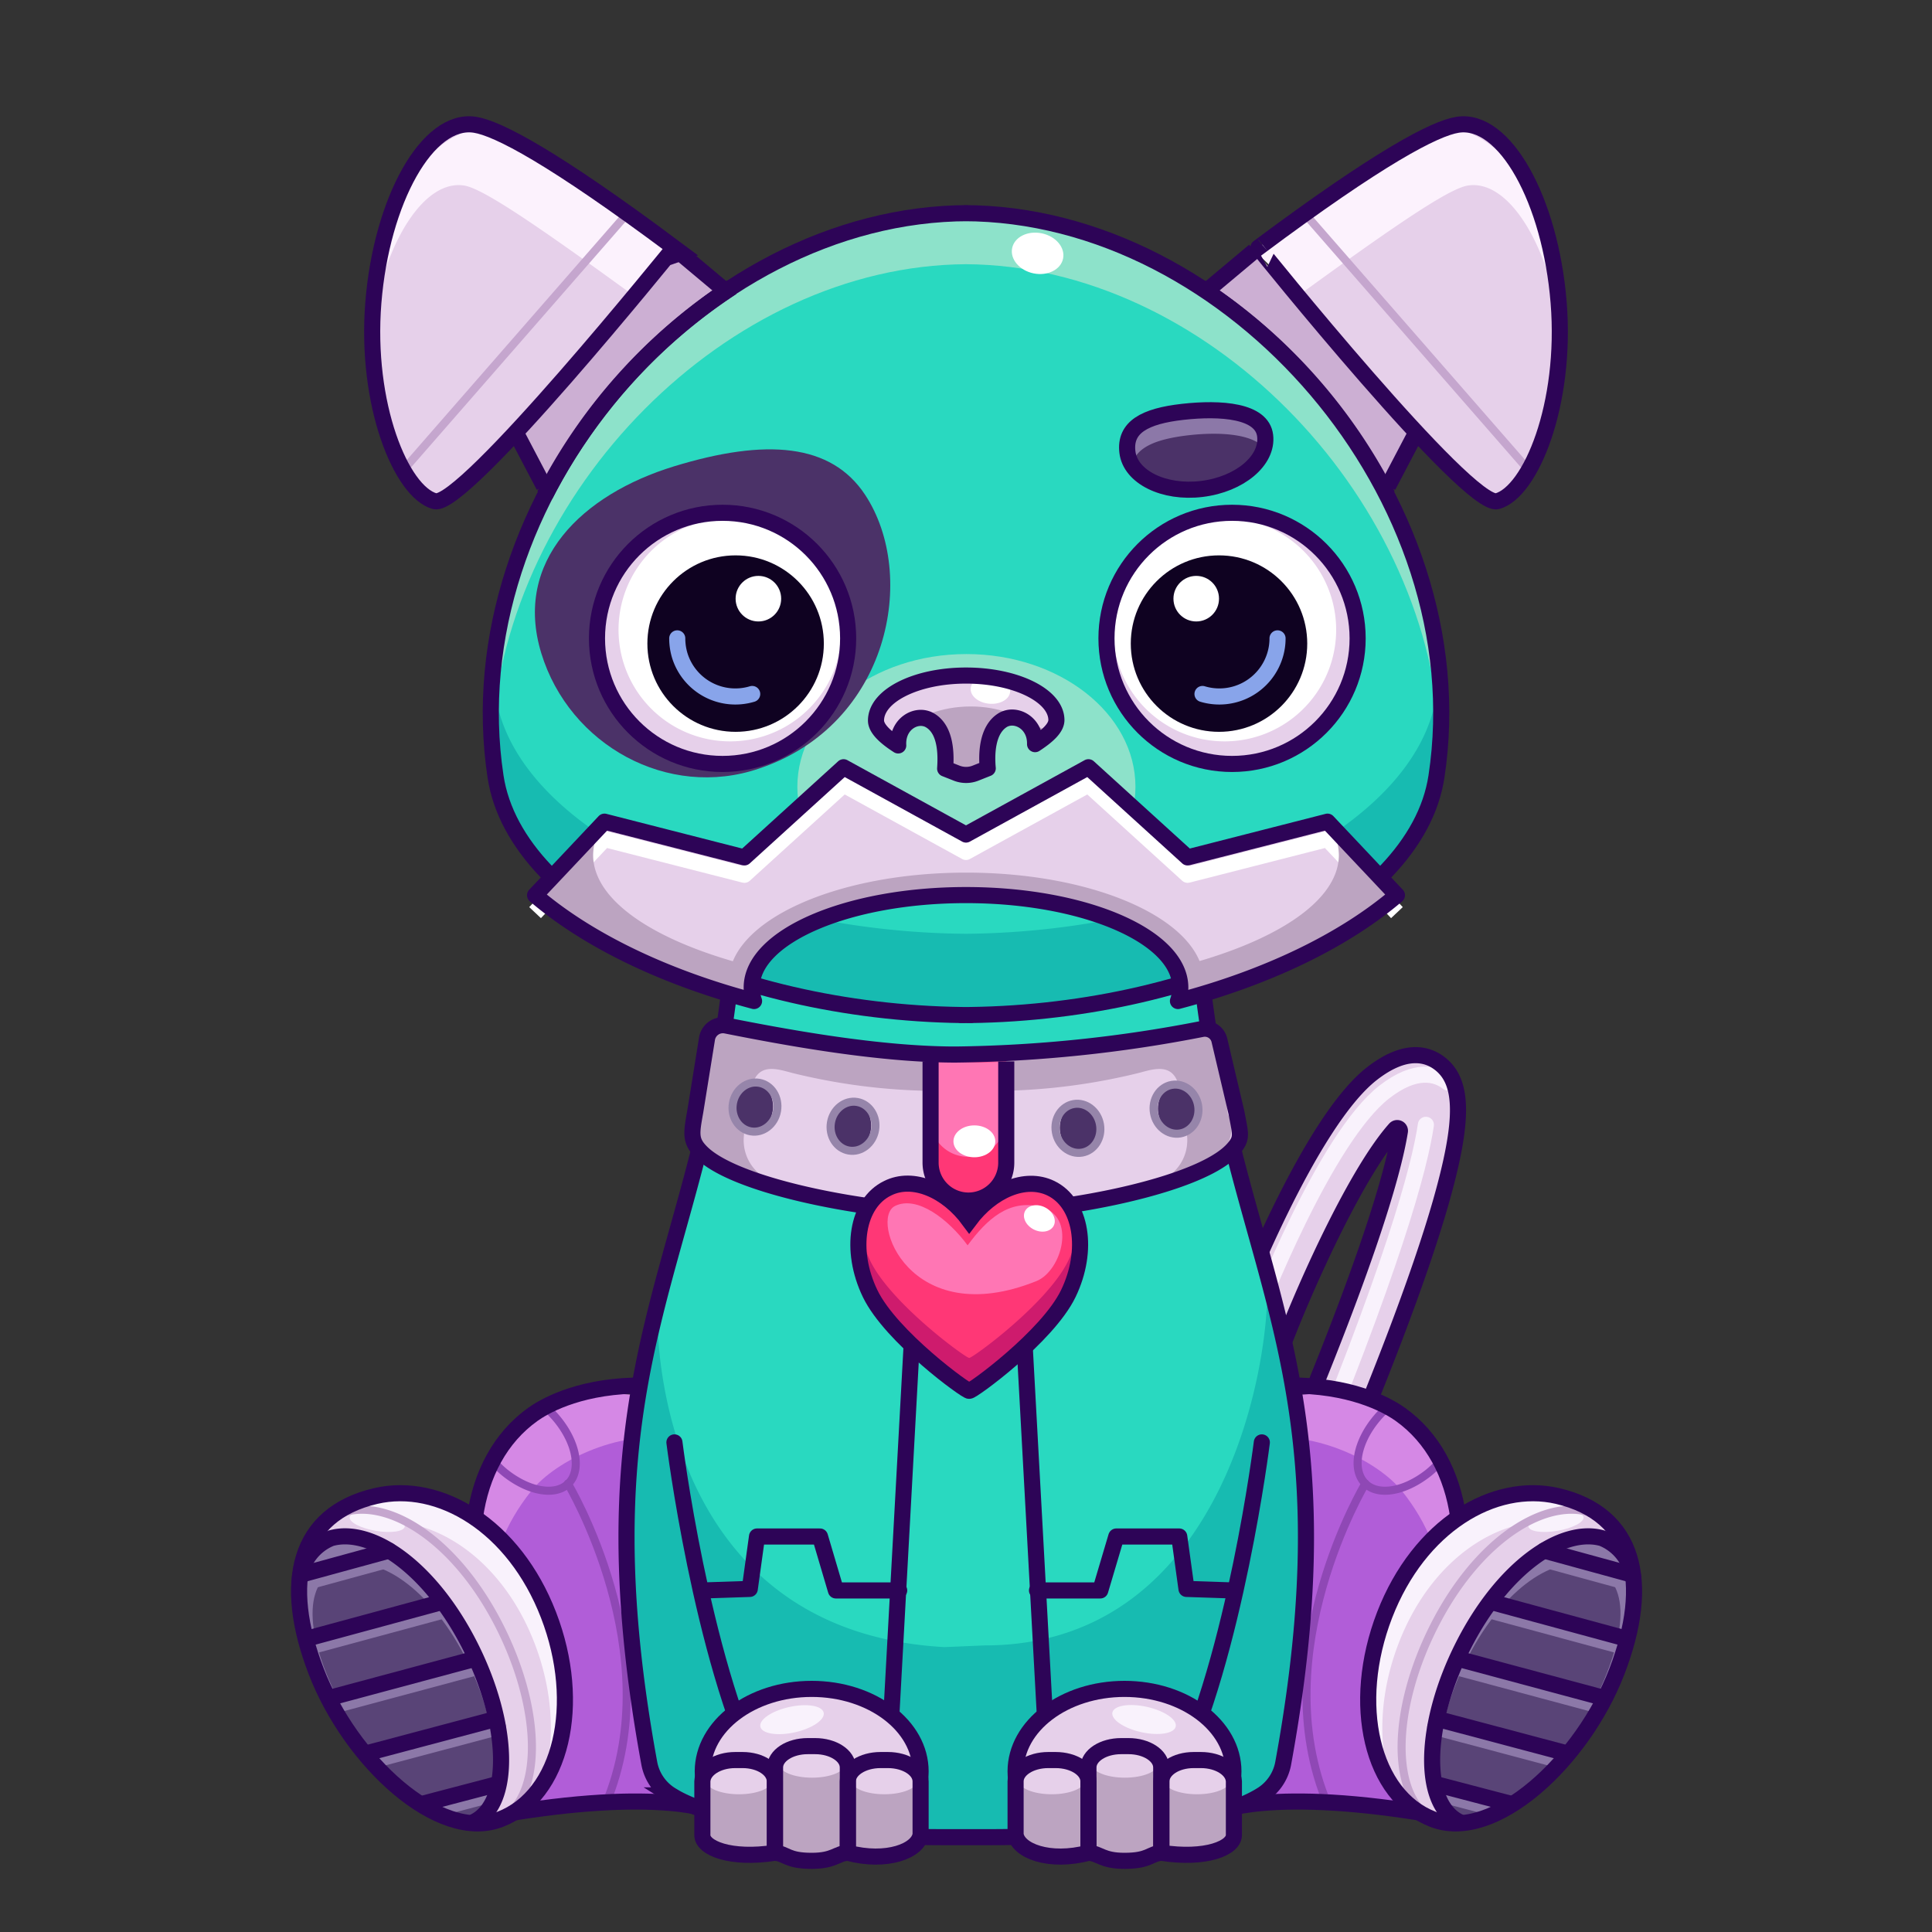 <svg xmlns="http://www.w3.org/2000/svg" viewBox="0 0 240 240">
  <rect x="0" y="0" width="240" height="240" fill="#333333" stroke="none"/>
  <svg id="tale" xmlns="http://www.w3.org/2000/svg" viewBox="0 0 240 240"><defs><style>.prefix_tTmcno3upK_cls-1{fill:#e6d0ea;}.prefix_tTmcno3upK_cls-2,.prefix_tTmcno3upK_cls-3{fill:none;stroke-linecap:round;stroke-linejoin:round;stroke-width:2px;}.prefix_tTmcno3upK_cls-2{stroke:#f9f2fc;}.prefix_tTmcno3upK_cls-3{stroke:#2d0457;}</style></defs><g id="_04" data-name="04"><path class="prefix_tTmcno3upK_cls-1" d="M160.35,191.86a3.56,3.56,0,0,1-1.38-.29,3.5,3.5,0,0,1-1.83-4.6c12.47-28.83,15.92-41.2,16.76-46.43a.34.34,0,0,0-.59-.29c-4.63,5.19-10.75,18.52-13.86,26.61a3.6,3.6,0,0,1-3.94,2.35,3.5,3.5,0,0,1-2.66-4.69c1-2.55,9.75-25.09,17.6-31.17,4.13-3.2,6.85-2.44,8.4-1.24,3,2.31,3,7.14.14,17.21-2.65,9.28-7.84,22.88-15.42,40.42A3.5,3.5,0,0,1,160.35,191.86Z"/><path class="prefix_tTmcno3upK_cls-2" d="M155.47,164.88c.92-2.39,9.16-23.55,16.52-29.25,3.88-3,6.43-2.29,7.88-1.16"/><path class="prefix_tTmcno3upK_cls-3" d="M160.35,191.86a3.56,3.56,0,0,1-1.38-.29,3.5,3.5,0,0,1-1.83-4.6c12.47-28.83,15.92-41.2,16.76-46.43a.34.34,0,0,0-.59-.29c-4.63,5.19-10.75,18.52-13.86,26.61a3.6,3.6,0,0,1-3.94,2.35,3.5,3.5,0,0,1-2.66-4.69c1-2.55,9.75-25.09,17.6-31.17,4.13-3.2,6.85-2.44,8.4-1.24,3,2.31,3,7.14.14,17.21-2.65,9.28-7.84,22.88-15.42,40.42A3.5,3.5,0,0,1,160.35,191.86Z"/><path class="prefix_tTmcno3upK_cls-2" d="M161,186.38c12.07-29,15.36-41.41,16.13-46.65"/></g></svg>
<svg id="ears" xmlns="http://www.w3.org/2000/svg" viewBox="0 0 240 240"><defs><style>.prefix_aIuQtjgI60_cls-1{fill:#ccafd3;}.prefix_aIuQtjgI60_cls-2{fill:#e6d0ea;}.prefix_aIuQtjgI60_cls-3{fill:#fcf2fd;}.prefix_aIuQtjgI60_cls-4,.prefix_aIuQtjgI60_cls-5{fill:none;}.prefix_aIuQtjgI60_cls-4{stroke:#2d0457;stroke-miterlimit:10;stroke-width:2px;}.prefix_aIuQtjgI60_cls-5{stroke:#c5a6ce;stroke-linecap:round;stroke-linejoin:round;}</style></defs><g id="_01" data-name="01"><path class="prefix_aIuQtjgI60_cls-1" d="M90.07,36.26l-5.88-5.09L64,53.53l3.59,6.84C72.6,50.44,81.49,43.26,90.07,36.26Z"/><path class="prefix_aIuQtjgI60_cls-2" d="M54,62.26c-4.15-1.15-8.64-12-7.62-24.68S53.11,14.57,59,15.5c2.82.44,9.66,4,24.75,15.26C83.72,30.76,57.57,63.24,54,62.26Z"/><path class="prefix_aIuQtjgI60_cls-3" d="M57.67,23.05c2.41.38,9.59,5.35,21.12,13.72a52.63,52.63,0,0,1,5.4-5.6C69.86,20.45,63.58,16.49,60.9,16.06c-5.57-.88-13.62,7.34-14.59,19.38a43.17,43.17,0,0,0-.11,4.8C47.87,30,52.7,22.26,57.67,23.05Z"/><line class="prefix_aIuQtjgI60_cls-4" x1="89.98" y1="36.02" x2="84.19" y2="31.17"/><line class="prefix_aIuQtjgI60_cls-4" x1="67.57" y1="60.39" x2="63.97" y2="53.53"/><line class="prefix_aIuQtjgI60_cls-5" x1="50.12" y1="58.38" x2="77.93" y2="26.52"/><path class="prefix_aIuQtjgI60_cls-4" d="M54,62.26c-4.15-1.15-8.64-12-7.62-24.68S53.11,14.57,59,15.5c2.82.44,9.66,4,24.75,15.26C83.72,30.76,57.57,63.24,54,62.26Z"/><path class="prefix_aIuQtjgI60_cls-4" d="M90.84,35.69a67.9,67.9,0,0,0-23.2,25.82"/><path class="prefix_aIuQtjgI60_cls-1" d="M149.93,36.26l5.88-5.09L176,53.53l-3.59,6.84C167.4,50.44,158.51,43.26,149.93,36.26Z"/><path class="prefix_aIuQtjgI60_cls-2" d="M186,62.26c4.15-1.15,8.64-12,7.62-24.68s-6.69-23-12.55-22.08c-2.82.44-9.66,4-24.75,15.26C156.28,30.76,182.43,63.24,186,62.26Z"/><path class="prefix_aIuQtjgI60_cls-3" d="M182.33,23.05c-2.41.38-9.59,5.35-21.12,13.72a52.63,52.63,0,0,0-5.4-5.6c14.33-10.72,20.61-14.68,23.29-15.11,5.57-.88,13.62,7.34,14.59,19.38a43.17,43.17,0,0,1,.11,4.8C192.13,30,187.3,22.26,182.33,23.05Z"/><line class="prefix_aIuQtjgI60_cls-4" x1="150.02" y1="36.02" x2="155.81" y2="31.17"/><line class="prefix_aIuQtjgI60_cls-4" x1="172.43" y1="60.39" x2="176.03" y2="53.53"/><line class="prefix_aIuQtjgI60_cls-5" x1="189.88" y1="58.38" x2="162.07" y2="26.52"/><path class="prefix_aIuQtjgI60_cls-4" d="M186,62.26c4.15-1.15,8.64-12,7.62-24.68s-6.69-23-12.55-22.08c-2.82.44-9.66,4-24.75,15.26C156.28,30.76,182.43,63.24,186,62.26Z"/><path class="prefix_aIuQtjgI60_cls-4" d="M149.16,35.69a67.9,67.9,0,0,1,23.2,25.82"/></g></svg>
<svg id="legs" xmlns="http://www.w3.org/2000/svg" viewBox="0 0 240 240"><defs><style>.prefix_cMI8FrDVE1_cls-1{fill:#d588e5;}.prefix_cMI8FrDVE1_cls-2{fill:#b15dd8;}.prefix_cMI8FrDVE1_prefix_cMI8FrDVE1_cls-11,.prefix_cMI8FrDVE1_cls-3,.prefix_cMI8FrDVE1_cls-4,.prefix_cMI8FrDVE1_cls-5,.prefix_cMI8FrDVE1_cls-9{fill:none;}.prefix_cMI8FrDVE1_cls-3{stroke:#8f48b5;}.prefix_cMI8FrDVE1_prefix_cMI8FrDVE1_cls-11,.prefix_cMI8FrDVE1_cls-3,.prefix_cMI8FrDVE1_cls-4,.prefix_cMI8FrDVE1_cls-9{stroke-linecap:round;stroke-linejoin:round;}.prefix_cMI8FrDVE1_cls-4,.prefix_cMI8FrDVE1_cls-5{stroke:#2d0457;}.prefix_cMI8FrDVE1_cls-4,.prefix_cMI8FrDVE1_cls-5,.prefix_cMI8FrDVE1_cls-9{stroke-width:2px;}.prefix_cMI8FrDVE1_cls-5{stroke-miterlimit:10;}.prefix_cMI8FrDVE1_cls-6{fill:#e6d0ea;}.prefix_cMI8FrDVE1_cls-7{fill:#8c78a8;}.prefix_cMI8FrDVE1_cls-8{fill:#594477;}.prefix_cMI8FrDVE1_cls-9{stroke:#8c78a8;}.prefix_cMI8FrDVE1_prefix_cMI8FrDVE1_cls-10{fill:#f9f2fc;}.prefix_cMI8FrDVE1_prefix_cMI8FrDVE1_cls-11{stroke:#c5a6ce;}</style></defs><g id="_03" data-name="03"><path class="prefix_cMI8FrDVE1_cls-1" d="M148.21,220s9-1.53,30.11,2.18l3.77-21.69c1-13.07-4.27-24.39-13.74-27.36-1.48-.46-12.82.64-14.34.62"/><path class="prefix_cMI8FrDVE1_cls-2" d="M174.21,185.28c6.52,8.25,5.56,16.11,4.56,24.5-.49,4,2.45,6,5.61,6l-5.24,9.52c-21.13-3.71-29.15-.54-29.15-.54l5.8-45.93C162.79,177.45,171,181.28,174.21,185.28Z"/><path class="prefix_cMI8FrDVE1_cls-3" d="M172.49,175.19a1.45,1.45,0,0,0-.45-.07c-2.83,2.67-4.15,6.33-2.95,8.5,1.3,2.34,5,2,8.35-.65a12,12,0,0,0,1.27-1.19C177.28,178.57,175.17,176.2,172.49,175.19Z"/><path class="prefix_cMI8FrDVE1_cls-3" d="M169.61,184.29s-12.61,21-4.71,39.79"/><path class="prefix_cMI8FrDVE1_cls-4" d="M161.52,172.13c7.14.23,11.18,2.67,12.44,3.57,8.08,5.77,9.57,18.17,4.54,30.28"/><path class="prefix_cMI8FrDVE1_cls-5" d="M151.08,225.15s6.53-3.31,27.65.41"/><path class="prefix_cMI8FrDVE1_cls-6" d="M172,200.62c-4.28,11.09-1.6,22.45,6,25.38s18.57-7.26,22.85-18.35,2.29-19.55-7.36-21.81C185.57,184,176.29,189.53,172,200.62Z"/><path class="prefix_cMI8FrDVE1_cls-7" d="M182.22,204.41c-4.73,9.61-5,19.18-.52,21.36s13.39-6.92,18.12-16.54,4.91-16.74-1-18.28C194,189.7,187,194.79,182.22,204.41Z"/><path class="prefix_cMI8FrDVE1_cls-8" d="M182.05,206.47c-4.26,8.66-4.4,17.31-.32,19.32S194,219.62,198.21,211s4.37-15.11-1.05-16.54C192.71,193.25,186.31,197.81,182.05,206.47Z"/><line class="prefix_cMI8FrDVE1_cls-9" x1="178.73" y1="222.81" x2="186.2" y2="224.78"/><line class="prefix_cMI8FrDVE1_cls-9" x1="178.29" y1="214.55" x2="193.74" y2="218.66"/><line class="prefix_cMI8FrDVE1_cls-9" x1="180.73" y1="207.05" x2="198.24" y2="211.75"/><line class="prefix_cMI8FrDVE1_cls-9" x1="184.71" y1="199.96" x2="201.19" y2="204.42"/><line class="prefix_cMI8FrDVE1_cls-9" x1="191.13" y1="193.53" x2="201.91" y2="196.48"/><ellipse class="prefix_cMI8FrDVE1_prefix_cMI8FrDVE1_cls-10" cx="193.29" cy="189.05" rx="3.47" ry="1.13" transform="translate(-29.28 35.54) rotate(-9.77)"/><path class="prefix_cMI8FrDVE1_prefix_cMI8FrDVE1_cls-10" d="M189.46,189.2l1.45-.91,5.77-1,.32-.13a15.49,15.49,0,0,0-3.52-1.27c-7.91-1.86-17.19,3.69-21.47,14.78-3.1,8-2.53,16.18.88,21.19-1.75-4.9-1.6-11.36.86-17.74,3.16-8.2,9.06-13.38,15.12-14.76C189.07,189.26,189.27,189.24,189.46,189.2Z"/><path class="prefix_cMI8FrDVE1_prefix_cMI8FrDVE1_cls-11" d="M202,193.44a7.43,7.43,0,0,0-4.57-5.59c-5.78-1.68-14,3.67-19.32,14.22s-5.34,21.29,0,24"/><path class="prefix_cMI8FrDVE1_cls-4" d="M172,200.62c-4.28,11.09-1.6,22.45,6,25.38s18.57-7.26,22.85-18.35,2.29-19.55-7.36-21.81C185.57,184,176.29,189.53,172,200.62Z"/><path class="prefix_cMI8FrDVE1_cls-4" d="M202.9,196.08a6.27,6.27,0,0,0-3.88-5c-5-1.4-12.34,3.66-17.26,13.38s-5.16,19.5-.55,21.83"/><line class="prefix_cMI8FrDVE1_cls-4" x1="178.59" y1="221.69" x2="187.71" y2="224.08"/><line class="prefix_cMI8FrDVE1_cls-4" x1="178.73" y1="213.58" x2="194.43" y2="217.75"/><line class="prefix_cMI8FrDVE1_cls-4" x1="181.42" y1="206.14" x2="198.93" y2="210.84"/><line class="prefix_cMI8FrDVE1_cls-4" x1="185.4" y1="199.05" x2="201.88" y2="203.52"/><line class="prefix_cMI8FrDVE1_cls-4" x1="191.82" y1="192.62" x2="202.6" y2="195.57"/><path class="prefix_cMI8FrDVE1_cls-1" d="M91.93,220s-9-1.53-30.1,2.18l-3.77-21.69c-1-13.07,4.27-24.39,13.74-27.36,1.48-.46,12.82.64,14.34.62"/><path class="prefix_cMI8FrDVE1_cls-2" d="M65.94,185.28c-6.52,8.25-5.56,16.11-4.56,24.5.49,4-2.45,6-5.61,6L61,225.28c21.13-3.71,29.15-.54,29.15-.54l-5.8-45.93C77.36,177.45,69.11,181.28,65.94,185.28Z"/><path class="prefix_cMI8FrDVE1_cls-3" d="M67.66,175.19a1.45,1.45,0,0,1,.45-.07c2.83,2.67,4.15,6.33,3,8.5-1.3,2.34-5,2-8.35-.65a12,12,0,0,1-1.27-1.19C62.87,178.57,65,176.2,67.66,175.19Z"/><path class="prefix_cMI8FrDVE1_cls-3" d="M70.54,184.29s12.61,21,4.71,39.79"/><path class="prefix_cMI8FrDVE1_cls-4" d="M78.63,172.13c-7.14.23-11.18,2.67-12.44,3.57-8.08,5.77-9.57,18.17-4.54,30.28"/><path class="prefix_cMI8FrDVE1_cls-5" d="M89.07,225.15s-6.53-3.31-27.65.41"/><path class="prefix_cMI8FrDVE1_cls-6" d="M68.14,200.62c4.28,11.09,1.6,22.45-6,25.38s-18.57-7.26-22.85-18.35S37,188.1,46.67,185.84C54.58,184,63.86,189.53,68.14,200.62Z"/><path class="prefix_cMI8FrDVE1_cls-7" d="M57.93,204.41c4.73,9.61,5,19.18.52,21.36s-13.39-6.92-18.12-16.54-4.91-16.74,1-18.28C46.17,189.7,53.2,194.79,57.93,204.41Z"/><path class="prefix_cMI8FrDVE1_cls-8" d="M58.1,206.47c4.26,8.66,4.4,17.31.32,19.32S46.2,219.62,41.94,211,37.57,195.85,43,194.42C47.44,193.25,53.84,197.81,58.1,206.47Z"/><line class="prefix_cMI8FrDVE1_cls-9" x1="61.42" y1="222.81" x2="53.95" y2="224.78"/><line class="prefix_cMI8FrDVE1_cls-9" x1="61.86" y1="214.55" x2="46.41" y2="218.66"/><line class="prefix_cMI8FrDVE1_cls-9" x1="59.42" y1="207.05" x2="41.91" y2="211.75"/><line class="prefix_cMI8FrDVE1_cls-9" x1="55.44" y1="199.96" x2="38.96" y2="204.42"/><line class="prefix_cMI8FrDVE1_cls-9" x1="49.02" y1="193.53" x2="38.24" y2="196.48"/><ellipse class="prefix_cMI8FrDVE1_prefix_cMI8FrDVE1_cls-10" cx="46.86" cy="189.05" rx="1.13" ry="3.47" transform="translate(-147.4 203.15) rotate(-80.23)"/><path class="prefix_cMI8FrDVE1_prefix_cMI8FrDVE1_cls-10" d="M50.69,189.2l-1.45-.91-5.77-1-.32-.13a15.49,15.49,0,0,1,3.52-1.27c7.91-1.86,17.19,3.69,21.47,14.78,3.1,8,2.53,16.18-.88,21.19,1.75-4.9,1.6-11.36-.86-17.74-3.16-8.2-9.06-13.38-15.12-14.76C51.08,189.26,50.88,189.24,50.69,189.2Z"/><path class="prefix_cMI8FrDVE1_prefix_cMI8FrDVE1_cls-11" d="M38.19,193.44a7.43,7.43,0,0,1,4.57-5.59c5.78-1.68,14,3.67,19.32,14.22s5.34,21.29,0,24"/><path class="prefix_cMI8FrDVE1_cls-4" d="M68.14,200.62c4.28,11.09,1.6,22.45-6,25.38s-18.57-7.26-22.85-18.35S37,188.1,46.67,185.84C54.58,184,63.86,189.53,68.14,200.62Z"/><path class="prefix_cMI8FrDVE1_cls-4" d="M37.25,196.08a6.27,6.27,0,0,1,3.88-5c5-1.4,12.34,3.66,17.26,13.38s5.16,19.5.55,21.83"/><line class="prefix_cMI8FrDVE1_cls-4" x1="61.56" y1="221.69" x2="52.44" y2="224.08"/><line class="prefix_cMI8FrDVE1_cls-4" x1="61.42" y1="213.58" x2="45.72" y2="217.75"/><line class="prefix_cMI8FrDVE1_cls-4" x1="58.73" y1="206.14" x2="41.22" y2="210.84"/><line class="prefix_cMI8FrDVE1_cls-4" x1="54.75" y1="199.05" x2="38.27" y2="203.52"/><line class="prefix_cMI8FrDVE1_cls-4" x1="48.33" y1="192.62" x2="37.55" y2="195.57"/></g></svg>
<svg id="body" xmlns="http://www.w3.org/2000/svg" viewBox="0 0 240 240"><defs><style>.prefix_63AABCldr1_cls-1{fill:#29d9c0;}.prefix_63AABCldr1_cls-2{fill:#17bbb1;}.prefix_63AABCldr1_cls-3{fill:none;stroke:#2d0457;stroke-miterlimit:10;stroke-width:2px;}</style></defs><g id="_04" data-name="04"><path class="prefix_63AABCldr1_cls-1" d="M149.06,119.27c3.6,38.3,19.58,49.48,10.33,99.84a5.89,5.89,0,0,1-2.76,3.92c-4.46,2.78-15.45,5.19-34,5.19h-5.2c-18.58,0-29.57-2.41-34-5.19a5.89,5.89,0,0,1-2.76-3.92c-9.25-50.36,6.73-61.54,10.33-99.84"/><path class="prefix_63AABCldr1_cls-2" d="M157.38,158.17c.76,10-4.92,46.23-35.07,46.23l-5,.21c-32.77-1.85-36-33.62-35.63-42.86-3.73,14.68-6,30.41-1.06,57.36A5.89,5.89,0,0,0,83.37,223c4.46,2.78,15.45,5.19,34,5.19h5.2c18.58,0,29.57-2.41,34-5.19a5.89,5.89,0,0,0,2.76-3.92C164.74,190,161.64,173.93,157.38,158.17Z"/><path class="prefix_63AABCldr1_cls-3" d="M149.06,119.27c3.6,38.3,19.58,49.48,10.33,99.84a5.89,5.89,0,0,1-2.76,3.92c-4.46,2.78-15.45,5.19-34,5.19h-5.2c-18.58,0-29.57-2.41-34-5.19a5.89,5.89,0,0,1-2.76-3.92c-9.25-50.36,6.73-61.54,10.33-99.84"/></g></svg>
<svg id="hand" xmlns="http://www.w3.org/2000/svg" viewBox="0 0 240 240"><defs><style>.prefix_Z68ig5RqOv_cls-1{fill:none;stroke:#2d0457;stroke-linecap:round;stroke-linejoin:round;stroke-width:2px;}.prefix_Z68ig5RqOv_cls-2{fill:#e6d0ea;}.prefix_Z68ig5RqOv_cls-3{fill:#bca4c1;}.prefix_Z68ig5RqOv_cls-4{fill:#f9f2fc;}</style></defs><g id="_06" data-name="06"><line class="prefix_Z68ig5RqOv_cls-1" x1="127.19" y1="165.4" x2="130.22" y2="220.82"/><path class="prefix_Z68ig5RqOv_cls-1" d="M156.75,179.18s-3.3,26.47-10.71,41.64"/><ellipse class="prefix_Z68ig5RqOv_cls-2" cx="139.69" cy="220.05" rx="13.53" ry="10.25"/><ellipse class="prefix_Z68ig5RqOv_cls-1" cx="139.69" cy="220.05" rx="13.53" ry="10.25"/><path class="prefix_Z68ig5RqOv_cls-3" d="M135.21,230.16v-8.87c0-1.47-1.82-2.65-4.07-2.65h-.92c-2.24,0-4.06,1.18-4.06,2.65v6.59C126.16,228.93,129.94,229.83,135.21,230.16Z"/><path class="prefix_Z68ig5RqOv_cls-3" d="M144.25,219.56c0-1.47-1.82-2.65-4.06-2.65h-.92c-2.25,0-4.06,1.18-4.06,2.65v10.6c1.4.08,2.91.13,4.48.13s3.13,0,4.56-.14Z"/><path class="prefix_Z68ig5RqOv_cls-3" d="M149.16,218.64h-.92c-2.24,0-4.06,1.18-4.06,2.65v8.87c5.27-.33,9-1.23,9-2.28v-6.59C153.23,219.82,151.41,218.64,149.16,218.64Z"/><ellipse class="prefix_Z68ig5RqOv_cls-2" cx="130.65" cy="221.18" rx="4.12" ry="1.71"/><path class="prefix_Z68ig5RqOv_cls-1" d="M135.21,230.16v-8.87c0-1.47-1.82-2.65-4.07-2.65h-.92c-2.24,0-4.06,1.18-4.06,2.65v6.59C126.43,229.93,130.38,231.44,135.21,230.16Z"/><ellipse class="prefix_Z68ig5RqOv_cls-2" cx="139.73" cy="219.12" rx="4.12" ry="1.71"/><ellipse class="prefix_Z68ig5RqOv_cls-2" cx="148.7" cy="221.18" rx="4.12" ry="1.71"/><path class="prefix_Z68ig5RqOv_cls-1" d="M149.19,218.64h-.91c-2.23,0-4,1.18-4,2.65v8.87c5.45.85,9.1-.57,9-2.28v-6.59C153.23,219.82,151.42,218.64,149.19,218.64Z"/><path class="prefix_Z68ig5RqOv_cls-1" d="M144.25,219.56c0-1.47-1.82-2.65-4.06-2.65h-.92c-2.25,0-4.06,1.18-4.06,2.65v10.6c1.4.08,1.68,1,4.48,1,3.09,0,3.13-.88,4.56-1Z"/><ellipse class="prefix_Z68ig5RqOv_cls-4" cx="142.13" cy="213.62" rx="1.61" ry="4.03" transform="translate(-97.28 305.92) rotate(-77.45)"/><polyline class="prefix_Z68ig5RqOv_cls-1" points="128.82 197.57 136.68 197.57 138.67 190.87 146.49 190.87 147.39 197.38 153.1 197.57"/><line class="prefix_Z68ig5RqOv_cls-1" x1="113.34" y1="165.4" x2="110.3" y2="220.82"/><path class="prefix_Z68ig5RqOv_cls-1" d="M83.78,179.18s3.3,26.47,10.71,41.64"/><ellipse class="prefix_Z68ig5RqOv_cls-2" cx="100.83" cy="220.05" rx="13.53" ry="10.25"/><ellipse class="prefix_Z68ig5RqOv_cls-1" cx="100.83" cy="220.05" rx="13.53" ry="10.25"/><path class="prefix_Z68ig5RqOv_cls-3" d="M105.32,230.16v-8.87c0-1.47,1.82-2.65,4.06-2.65h.92c2.25,0,4.06,1.18,4.06,2.65v6.59C114.36,228.93,110.58,229.83,105.32,230.16Z"/><path class="prefix_Z68ig5RqOv_cls-3" d="M96.28,219.56c0-1.47,1.82-2.65,4.06-2.65h.92c2.24,0,4.06,1.18,4.06,2.65v10.6c-1.41.08-2.91.13-4.49.13s-3.13,0-4.55-.14Z"/><path class="prefix_Z68ig5RqOv_cls-3" d="M91.36,218.64h.92c2.25,0,4.06,1.18,4.06,2.65v8.87c-5.26-.33-9-1.23-9-2.28v-6.59C87.3,219.82,89.12,218.64,91.36,218.64Z"/><ellipse class="prefix_Z68ig5RqOv_cls-2" cx="91.8" cy="221.18" rx="4.12" ry="1.71"/><ellipse class="prefix_Z68ig5RqOv_cls-2" cx="100.88" cy="219.12" rx="4.12" ry="1.71"/><ellipse class="prefix_Z68ig5RqOv_cls-2" cx="109.86" cy="221.18" rx="4.12" ry="1.71"/><path class="prefix_Z68ig5RqOv_cls-1" d="M105.32,230.16v-8.87c0-1.47,1.82-2.65,4.06-2.65h.92c2.25,0,4.06,1.18,4.06,2.65v6.59C114.09,229.93,110.15,231.44,105.32,230.16Z"/><path class="prefix_Z68ig5RqOv_cls-1" d="M91.33,218.64h.92c2.22,0,4,1.18,4,2.65v8.87c-5.46.85-9.11-.57-9-2.28v-6.59C87.3,219.82,89.11,218.64,91.33,218.64Z"/><path class="prefix_Z68ig5RqOv_cls-1" d="M96.28,219.56c0-1.47,1.82-2.65,4.06-2.65h.92c2.24,0,4.06,1.18,4.06,2.65v10.6c-1.41.08-1.69,1-4.49,1-3.08,0-3.13-.88-4.55-1Z"/><ellipse class="prefix_Z68ig5RqOv_cls-4" cx="98.4" cy="213.62" rx="4.03" ry="1.61" transform="translate(-44.08 26.49) rotate(-12.55)"/><polyline class="prefix_Z68ig5RqOv_cls-1" points="111.7 197.57 103.84 197.57 101.86 190.87 94.04 190.87 93.14 197.38 87.42 197.57"/></g></svg>
<svg id="collar" xmlns="http://www.w3.org/2000/svg" viewBox="0 0 240 240"><defs><style>.prefix_dPKNysxbtJ_cls-1{fill:#ff3776;}.prefix_dPKNysxbtJ_cls-2{fill:#e6d0ea;}.prefix_dPKNysxbtJ_cls-3{fill:#bca4c1;}.prefix_dPKNysxbtJ_cls-4{fill:#ff76b4;}.prefix_dPKNysxbtJ_cls-5,.prefix_dPKNysxbtJ_cls-9{fill:none;stroke-miterlimit:10;}.prefix_dPKNysxbtJ_cls-5{stroke:#2d0457;stroke-width:2px;}.prefix_dPKNysxbtJ_cls-6{fill:#fff;}.prefix_dPKNysxbtJ_cls-7{fill:#ce1b6d;}.prefix_dPKNysxbtJ_cls-8{fill:#4b3268;}.prefix_dPKNysxbtJ_cls-9{stroke:#9685aa;}</style></defs><g id="_03" data-name="03"><path class="prefix_dPKNysxbtJ_cls-1" d="M151.06,127.46A165.65,165.65,0,0,1,118.72,131c-10.48,0-23.3-2.55-30.56-4l-1.79,11a4.17,4.17,0,0,0,.77,5.08c4.48,4.45,17.48,7.66,32.83,7.66,15.88,0,29.26-3.44,33.27-8.12a3.74,3.74,0,0,0,.36-4.45Z"/><path class="prefix_dPKNysxbtJ_cls-2" d="M151.06,127.46A165.65,165.65,0,0,1,118.72,131c-10.48,0-23.3-2.55-30.56-4l-1.79,11a4.17,4.17,0,0,0,.77,5.08c4.48,4.45,17.48,7.66,32.83,7.66,15.88,0,29.26-3.44,33.27-8.12a3.74,3.74,0,0,0,.36-4.45Z"/><path class="prefix_dPKNysxbtJ_cls-3" d="M152.51,138.36l-1.16-10.61c.39-.49-1.41-1-2.62-.72s-5.88,1.93-7.26,2l.14.33a133.87,133.87,0,0,1-17.17,1.49v0c-1.49,0-3,.07-4.55.07s-3,0-4.54-.07v0a133.87,133.87,0,0,1-17.17-1.49l.14-.33c-1.39-.1-6-1.89-7.26-2s-3,.23-2.62.72l-1.16,10.61a4,4,0,0,0,1.33,5.15,19.7,19.7,0,0,0,5.62,2.79l1,.13a5.44,5.44,0,0,1-2.84-5.09,35.7,35.7,0,0,1,1-6.26c.69-3.23,3.28-2.24,5.08-1.78a76.16,76.16,0,0,0,21.28,2.16h.37a76.23,76.23,0,0,0,21.28-2.16c1.8-.46,4.39-1.45,5.08,1.78a36.68,36.68,0,0,1,1,6.26,5.43,5.43,0,0,1-2.85,5.09l1-.13a19.49,19.49,0,0,0,5.61-2.79A4,4,0,0,0,152.51,138.36Z"/><path class="prefix_dPKNysxbtJ_cls-1" d="M125,131.85v12.59a4.71,4.71,0,0,1-4.7,4.7h0a4.72,4.72,0,0,1-4.7-4.7V131.85"/><path class="prefix_dPKNysxbtJ_cls-4" d="M115.56,131.64V139a4.7,4.7,0,1,0,9.4,0v-7.13A59.08,59.08,0,0,1,115.56,131.64Z"/><path class="prefix_dPKNysxbtJ_cls-5" d="M125,131.85v12.59a4.71,4.71,0,0,1-4.7,4.7h0a4.72,4.72,0,0,1-4.7-4.7V131.85"/><path class="prefix_dPKNysxbtJ_cls-5" d="M132.3,149.79c9.15-1.35,18.23-3.95,20.94-7.11,1.13-1.32.85-1.78.36-4.45l-2.12-9a1.86,1.86,0,0,0-2.2-1.4A168.52,168.52,0,0,1,118.72,131c-9.55,0-21-2.11-28.5-3.6a2,2,0,0,0-2.4,1.67l-1.45,9c-.48,2.7-.68,3.64.77,5.08,3,3,12,5.45,20.94,6.71"/><ellipse class="prefix_dPKNysxbtJ_cls-6" cx="121.04" cy="141.78" rx="2.6" ry="1.98"/><path class="prefix_dPKNysxbtJ_cls-1" d="M130.55,147.61c-3.19-1.54-7.35.25-10.15,4-2.79-3.79-7-5.58-10.14-4-3.8,1.84-4.77,7.69-2.17,13.08s12.08,12.24,12.31,12.08c.23.16,9.71-6.7,12.31-12.08S134.35,149.45,130.55,147.61Z"/><path class="prefix_dPKNysxbtJ_cls-4" d="M129.2,149.89c-3.9-.91-6.59,1.56-9,4.81-2.4-3.25-6.25-6.22-9-4.9-3.26,1.57,1.74,15.67,17.53,9.35C131.93,157.88,133.82,151,129.2,149.89Z"/><path class="prefix_dPKNysxbtJ_cls-7" d="M132.71,156.6c-2.6,5.38-12.08,12.24-12.31,12.08-.23.16-9.71-6.7-12.31-12.08a15.13,15.13,0,0,1-1.27-4,13.32,13.32,0,0,0,1.27,8.06c2.6,5.38,12.08,12.24,12.31,12.08.23.16,9.71-6.7,12.31-12.08a13.26,13.26,0,0,0,1.28-8.06A14.8,14.8,0,0,1,132.71,156.6Z"/><path class="prefix_dPKNysxbtJ_cls-5" d="M130.55,147.61c-3.19-1.54-7.35.25-10.15,4-2.79-3.79-7-5.58-10.14-4-3.8,1.84-4.77,7.69-2.17,13.08s12.08,12.24,12.31,12.08c.23.16,9.71-6.7,12.31-12.08S134.35,149.45,130.55,147.61Z"/><ellipse class="prefix_dPKNysxbtJ_cls-6" cx="129.11" cy="151.34" rx="1.54" ry="2" transform="translate(-64.1 198.7) rotate(-63.3)"/><ellipse class="prefix_dPKNysxbtJ_cls-8" cx="93.48" cy="137.45" rx="2.55" ry="3.06"/><ellipse class="prefix_dPKNysxbtJ_cls-9" cx="93.78" cy="137.52" rx="3.06" ry="2.78" transform="translate(-57.69 206.53) rotate(-80.2)"/><ellipse class="prefix_dPKNysxbtJ_cls-8" cx="105.67" cy="139.83" rx="2.55" ry="3.06"/><ellipse class="prefix_dPKNysxbtJ_cls-9" cx="105.97" cy="139.9" rx="3.06" ry="2.78" transform="translate(-49.93 220.52) rotate(-80.2)"/><ellipse class="prefix_dPKNysxbtJ_cls-8" cx="146.39" cy="137.72" rx="2.55" ry="3.06"/><ellipse class="prefix_dPKNysxbtJ_cls-9" cx="146.09" cy="137.79" rx="2.78" ry="3.06" transform="translate(-21.32 26.87) rotate(-9.8)"/><ellipse class="prefix_dPKNysxbtJ_cls-8" cx="134.2" cy="140.1" rx="2.55" ry="3.06"/><ellipse class="prefix_dPKNysxbtJ_cls-9" cx="133.9" cy="140.17" rx="2.78" ry="3.06" transform="translate(-21.9 24.83) rotate(-9.8)"/></g></svg>
<svg id="head" xmlns="http://www.w3.org/2000/svg" viewBox="0 0 240 240"><defs><style>.prefix_SNs4mN9NkQ_cls-1{fill:#29d9c0;}.prefix_SNs4mN9NkQ_cls-2{fill:#8de2ca;}.prefix_SNs4mN9NkQ_cls-3{fill:#caf1ff;}.prefix_SNs4mN9NkQ_cls-4{fill:#fff;}.prefix_SNs4mN9NkQ_cls-5{fill:#88a4ea;}.prefix_SNs4mN9NkQ_cls-6{fill:#17bbb1;}.prefix_SNs4mN9NkQ_cls-7{fill:none;stroke:#2d0457;stroke-miterlimit:10;stroke-width:2px;}</style></defs><g id="_04" data-name="04"><path class="prefix_SNs4mN9NkQ_cls-1" d="M119.17,126.1c29.11,0,56.7-12.75,59.27-29.62,5.29-34.73-25.4-70-58.74-70h.6c-33.34,0-64,35.24-58.74,70,2.57,16.87,30.16,29.62,59.27,29.62"/><path class="prefix_SNs4mN9NkQ_cls-2" d="M120,32.82h0c29.66.19,57.12,28.2,58.92,58.85,1.94-33-27.24-64.95-58.92-65.15-31.68.2-60.86,32.15-58.92,65.15C62.88,61,90.34,33,120,32.82Z"/><path class="prefix_SNs4mN9NkQ_cls-3" d="M119.7,26.51h0Z"/><ellipse class="prefix_SNs4mN9NkQ_cls-4" cx="128.91" cy="31.47" rx="2.54" ry="3.23" transform="translate(71.96 151.33) rotate(-78.31)"/><path class="prefix_SNs4mN9NkQ_cls-5" d="M120.83,126.1h0Z"/><path class="prefix_SNs4mN9NkQ_cls-6" d="M178.44,86.36C175.89,103.06,148.8,115.73,120,116h0c-28.8-.24-55.89-12.91-58.44-29.61-.15-1-.26-2-.35-2.94a53.46,53.46,0,0,0,.35,13.06c2.55,16.71,29.64,29.37,58.44,29.61,28.8-.24,55.89-12.9,58.44-29.61a53.46,53.46,0,0,0,.35-13.06C178.7,84.4,178.59,85.38,178.44,86.36Z"/><path class="prefix_SNs4mN9NkQ_cls-7" d="M119.17,126.1c29.11,0,56.7-12.75,59.27-29.62,5.29-34.73-25.4-70-58.74-70h.6c-33.34,0-64,35.24-58.74,70,2.57,16.87,30.16,29.62,59.27,29.62"/><path class="prefix_SNs4mN9NkQ_cls-7" d="M90.93,35.69A68,68,0,0,0,67.72,61.51"/><path class="prefix_SNs4mN9NkQ_cls-2" d="M141.05,97.75c0,9.11-9.41,12.93-21,12.93s-21-3.82-21-12.93,9.41-16.5,21-16.5S141.05,88.64,141.05,97.75Z"/></g></svg>
<svg id="mask" xmlns="http://www.w3.org/2000/svg" viewBox="0 0 240 240"><defs><style>.prefix_QDkB9h9-_b_cls-1{fill:#e6d0ea;}.prefix_QDkB9h9-_b_cls-2,.prefix_QDkB9h9-_b_cls-5,.prefix_QDkB9h9-_b_cls-6{fill:none;stroke-linejoin:round;stroke-width:2px;}.prefix_QDkB9h9-_b_cls-2{stroke:#fff;}.prefix_QDkB9h9-_b_cls-3{fill:#bca4c1;}.prefix_QDkB9h9-_b_cls-4{fill:#fff;}.prefix_QDkB9h9-_b_cls-5,.prefix_QDkB9h9-_b_cls-6{stroke:#2d0457;}.prefix_QDkB9h9-_b_cls-5{stroke-linecap:round;}</style></defs><g id="_07" data-name="07"><path class="prefix_QDkB9h9-_b_cls-1" d="M93.38,122.67c0-6.34,11.92-11.48,26.62-11.48s26.62,5.14,26.62,11.48a5.12,5.12,0,0,1-.29,1.68c11-2.9,20.55-7.46,27.2-13.14l-8.62-9.14-17.38,4.44-12.32-11.2L120,103.67l-15.21-8.36-12.32,11.2-17.38-4.44-8.62,9.14c6.65,5.68,16.23,10.24,27.2,13.14A5.12,5.12,0,0,1,93.38,122.67Z"/><polyline class="prefix_QDkB9h9-_b_cls-2" points="173.53 113.37 164.91 104.23 147.53 108.67 135.21 97.47 120 105.83 104.79 97.47 92.47 108.67 75.09 104.23 66.47 113.37"/><path class="prefix_QDkB9h9-_b_cls-3" d="M93.38,122.67A5.36,5.36,0,0,1,94,120.2c-12.27-3-20.32-8.17-20.32-14a7.28,7.28,0,0,1,1.4-4.14h0l-8.62,9.14c6.65,5.68,16.23,10.24,27.2,13.14A5.12,5.12,0,0,1,93.38,122.67Z"/><path class="prefix_QDkB9h9-_b_cls-3" d="M146,120.2a5.36,5.36,0,0,1,.63,2.47,5.12,5.12,0,0,1-.29,1.68c11-2.9,20.55-7.46,27.2-13.14l-8.62-9.14h0a7.26,7.26,0,0,1,1.4,4.14C166.31,112,158.26,117.16,146,120.2Z"/><path class="prefix_QDkB9h9-_b_cls-3" d="M120,83.92c-6.17,0-11.18,2.5-11.18,5.59,0,1,1.18,2.08,2.76,3.09-.15-2.75,2.34-4.06,3.94-3.12,2.07,1.21,2,4.44,1.89,6,1.5.61,2.59,1,2.59,1s1.14-.39,2.7-1c-.15-1.58-.16-4.76,1.88-6,1.6-.93,4.06.35,4,3,1.53-1,2.65-2,2.65-3C131.21,86.42,126.21,83.92,120,83.92Z"/><path class="prefix_QDkB9h9-_b_cls-1" d="M131.21,89.51c-1.11,3.31-3.36-1.75-10.62-1.75-7.69,0-10,5.55-11.74,1.75-1.28-2.81,5-5.59,11.18-5.59S132.19,86.58,131.21,89.51Z"/><ellipse class="prefix_QDkB9h9-_b_cls-4" cx="122.92" cy="86.43" rx="1.7" ry="2.45" transform="matrix(0.09, -1, 1, 0.09, 25.54, 200.86)"/><path class="prefix_QDkB9h9-_b_cls-5" d="M120,83.92c-6.17,0-11.18,2.5-11.18,5.59,0,1,1.18,2.08,2.76,3.09-.15-2.75,2.34-4.06,3.94-3.12,2.07,1.21,2,4.44,1.89,6l1.47.58a3.2,3.2,0,0,0,2.26,0l1.56-.62c-.15-1.58-.16-4.76,1.88-6,1.6-.93,4.06.35,4,3,1.53-1,2.65-2,2.65-3C131.21,86.42,126.21,83.92,120,83.92Z"/><path class="prefix_QDkB9h9-_b_cls-3" d="M149.31,123.51a6.55,6.55,0,0,0,.22-1.59c0-7.46-13.2-13.52-29.5-13.52s-29.5,6.06-29.5,13.52a6.26,6.26,0,0,0,.23,1.61c1,.28,1.93.56,2.91.82a5.12,5.12,0,0,1-.29-1.68c0-6.34,11.92-11.48,26.62-11.48s26.62,5.14,26.62,11.48a5.12,5.12,0,0,1-.29,1.68C147.34,124.08,148.33,123.8,149.31,123.51Z"/><path class="prefix_QDkB9h9-_b_cls-6" d="M93.38,122.67c0-6.34,11.92-11.48,26.62-11.48s26.62,5.14,26.62,11.48a5.12,5.12,0,0,1-.29,1.68c11-2.9,20.55-7.46,27.2-13.14l-8.62-9.14-17.38,4.44-12.32-11.2L120,103.67l-15.21-8.36-12.32,11.2-17.38-4.44-8.62,9.14c6.65,5.68,16.23,10.24,27.2,13.14A5.12,5.12,0,0,1,93.38,122.67Z"/></g></svg>
<svg id="eyes" xmlns="http://www.w3.org/2000/svg" viewBox="0 0 240 240"><defs><style>.prefix_Y8joBv4yEv_cls-1{fill:#4b3268;}.prefix_Y8joBv4yEv_cls-2{fill:#8c78a8;}.prefix_Y8joBv4yEv_cls-3{fill:#fff;}.prefix_Y8joBv4yEv_cls-4{fill:#e6d0ea;}.prefix_Y8joBv4yEv_cls-5,.prefix_Y8joBv4yEv_cls-7{fill:none;stroke-width:2px;}.prefix_Y8joBv4yEv_cls-5{stroke:#2d0457;stroke-miterlimit:10;}.prefix_Y8joBv4yEv_cls-6{fill:#0f0221;}.prefix_Y8joBv4yEv_cls-7{stroke:#88a4ea;stroke-linecap:round;stroke-linejoin:round;}</style></defs><g id="_02" data-name="02"><path class="prefix_Y8joBv4yEv_cls-1" d="M157.16,54.12c.37,3.09-3.16,6.05-7.88,6.62s-8.86-1.49-9.23-4.58,2.15-4.47,6.88-5S156.79,51,157.16,54.12Z"/><path class="prefix_Y8joBv4yEv_cls-2" d="M147.47,54.09c3.84-.46,8-.24,9.56,1.53a3.81,3.81,0,0,0,.13-1.5c-.37-3.1-5.51-3.56-10.23-3s-7.25,1.94-6.88,5a4,4,0,0,0,.59,1.63C141.09,55.62,143.49,54.57,147.47,54.09Z"/><path class="prefix_Y8joBv4yEv_cls-1" d="M107.47,61.47c6.59,10,3,28.58-13.17,34C83,99.34,70.74,92.58,67.24,81.14s5.05-19.71,16.49-23.21S103.25,55.07,107.47,61.47Z"/><circle class="prefix_Y8joBv4yEv_cls-3" cx="89.76" cy="79.3" r="15.6"/><path class="prefix_Y8joBv4yEv_cls-4" d="M102.08,69.39a15.6,15.6,0,1,0-2.75,21.88A15.61,15.61,0,0,0,102.08,69.39ZM99.2,89.18a13.86,13.86,0,1,1,2.44-19.45A13.85,13.85,0,0,1,99.2,89.18Z"/><circle class="prefix_Y8joBv4yEv_cls-5" cx="89.76" cy="79.3" r="15.6"/><circle class="prefix_Y8joBv4yEv_cls-6" cx="91.38" cy="79.95" r="10.96"/><circle class="prefix_Y8joBv4yEv_cls-3" cx="94.21" cy="74.37" r="2.83"/><path class="prefix_Y8joBv4yEv_cls-7" d="M93.44,86.21a7.23,7.23,0,0,1-9-4.79,7.4,7.4,0,0,1-.31-2.12"/><circle class="prefix_Y8joBv4yEv_cls-3" cx="153.05" cy="79.3" r="15.6"/><path class="prefix_Y8joBv4yEv_cls-4" d="M143.48,91.27a15.6,15.6,0,1,0-2.74-21.88A15.6,15.6,0,0,0,143.48,91.27Zm-2.3-21.54a13.86,13.86,0,1,1,2.44,19.45A13.86,13.86,0,0,1,141.18,69.73Z"/><circle class="prefix_Y8joBv4yEv_cls-5" cx="153.05" cy="79.3" r="15.6"/><circle class="prefix_Y8joBv4yEv_cls-6" cx="151.43" cy="79.95" r="10.96"/><circle class="prefix_Y8joBv4yEv_cls-3" cx="148.6" cy="74.37" r="2.83"/><path class="prefix_Y8joBv4yEv_cls-7" d="M149.38,86.21a7.23,7.23,0,0,0,9-4.79,7.08,7.08,0,0,0,.32-2.12"/><path class="prefix_Y8joBv4yEv_cls-5" d="M157.16,54.12c.37,3.09-3.16,6.05-7.88,6.62s-8.86-1.49-9.23-4.58,2.15-4.47,6.88-5S156.79,51,157.16,54.12Z"/></g></svg>
</svg>
